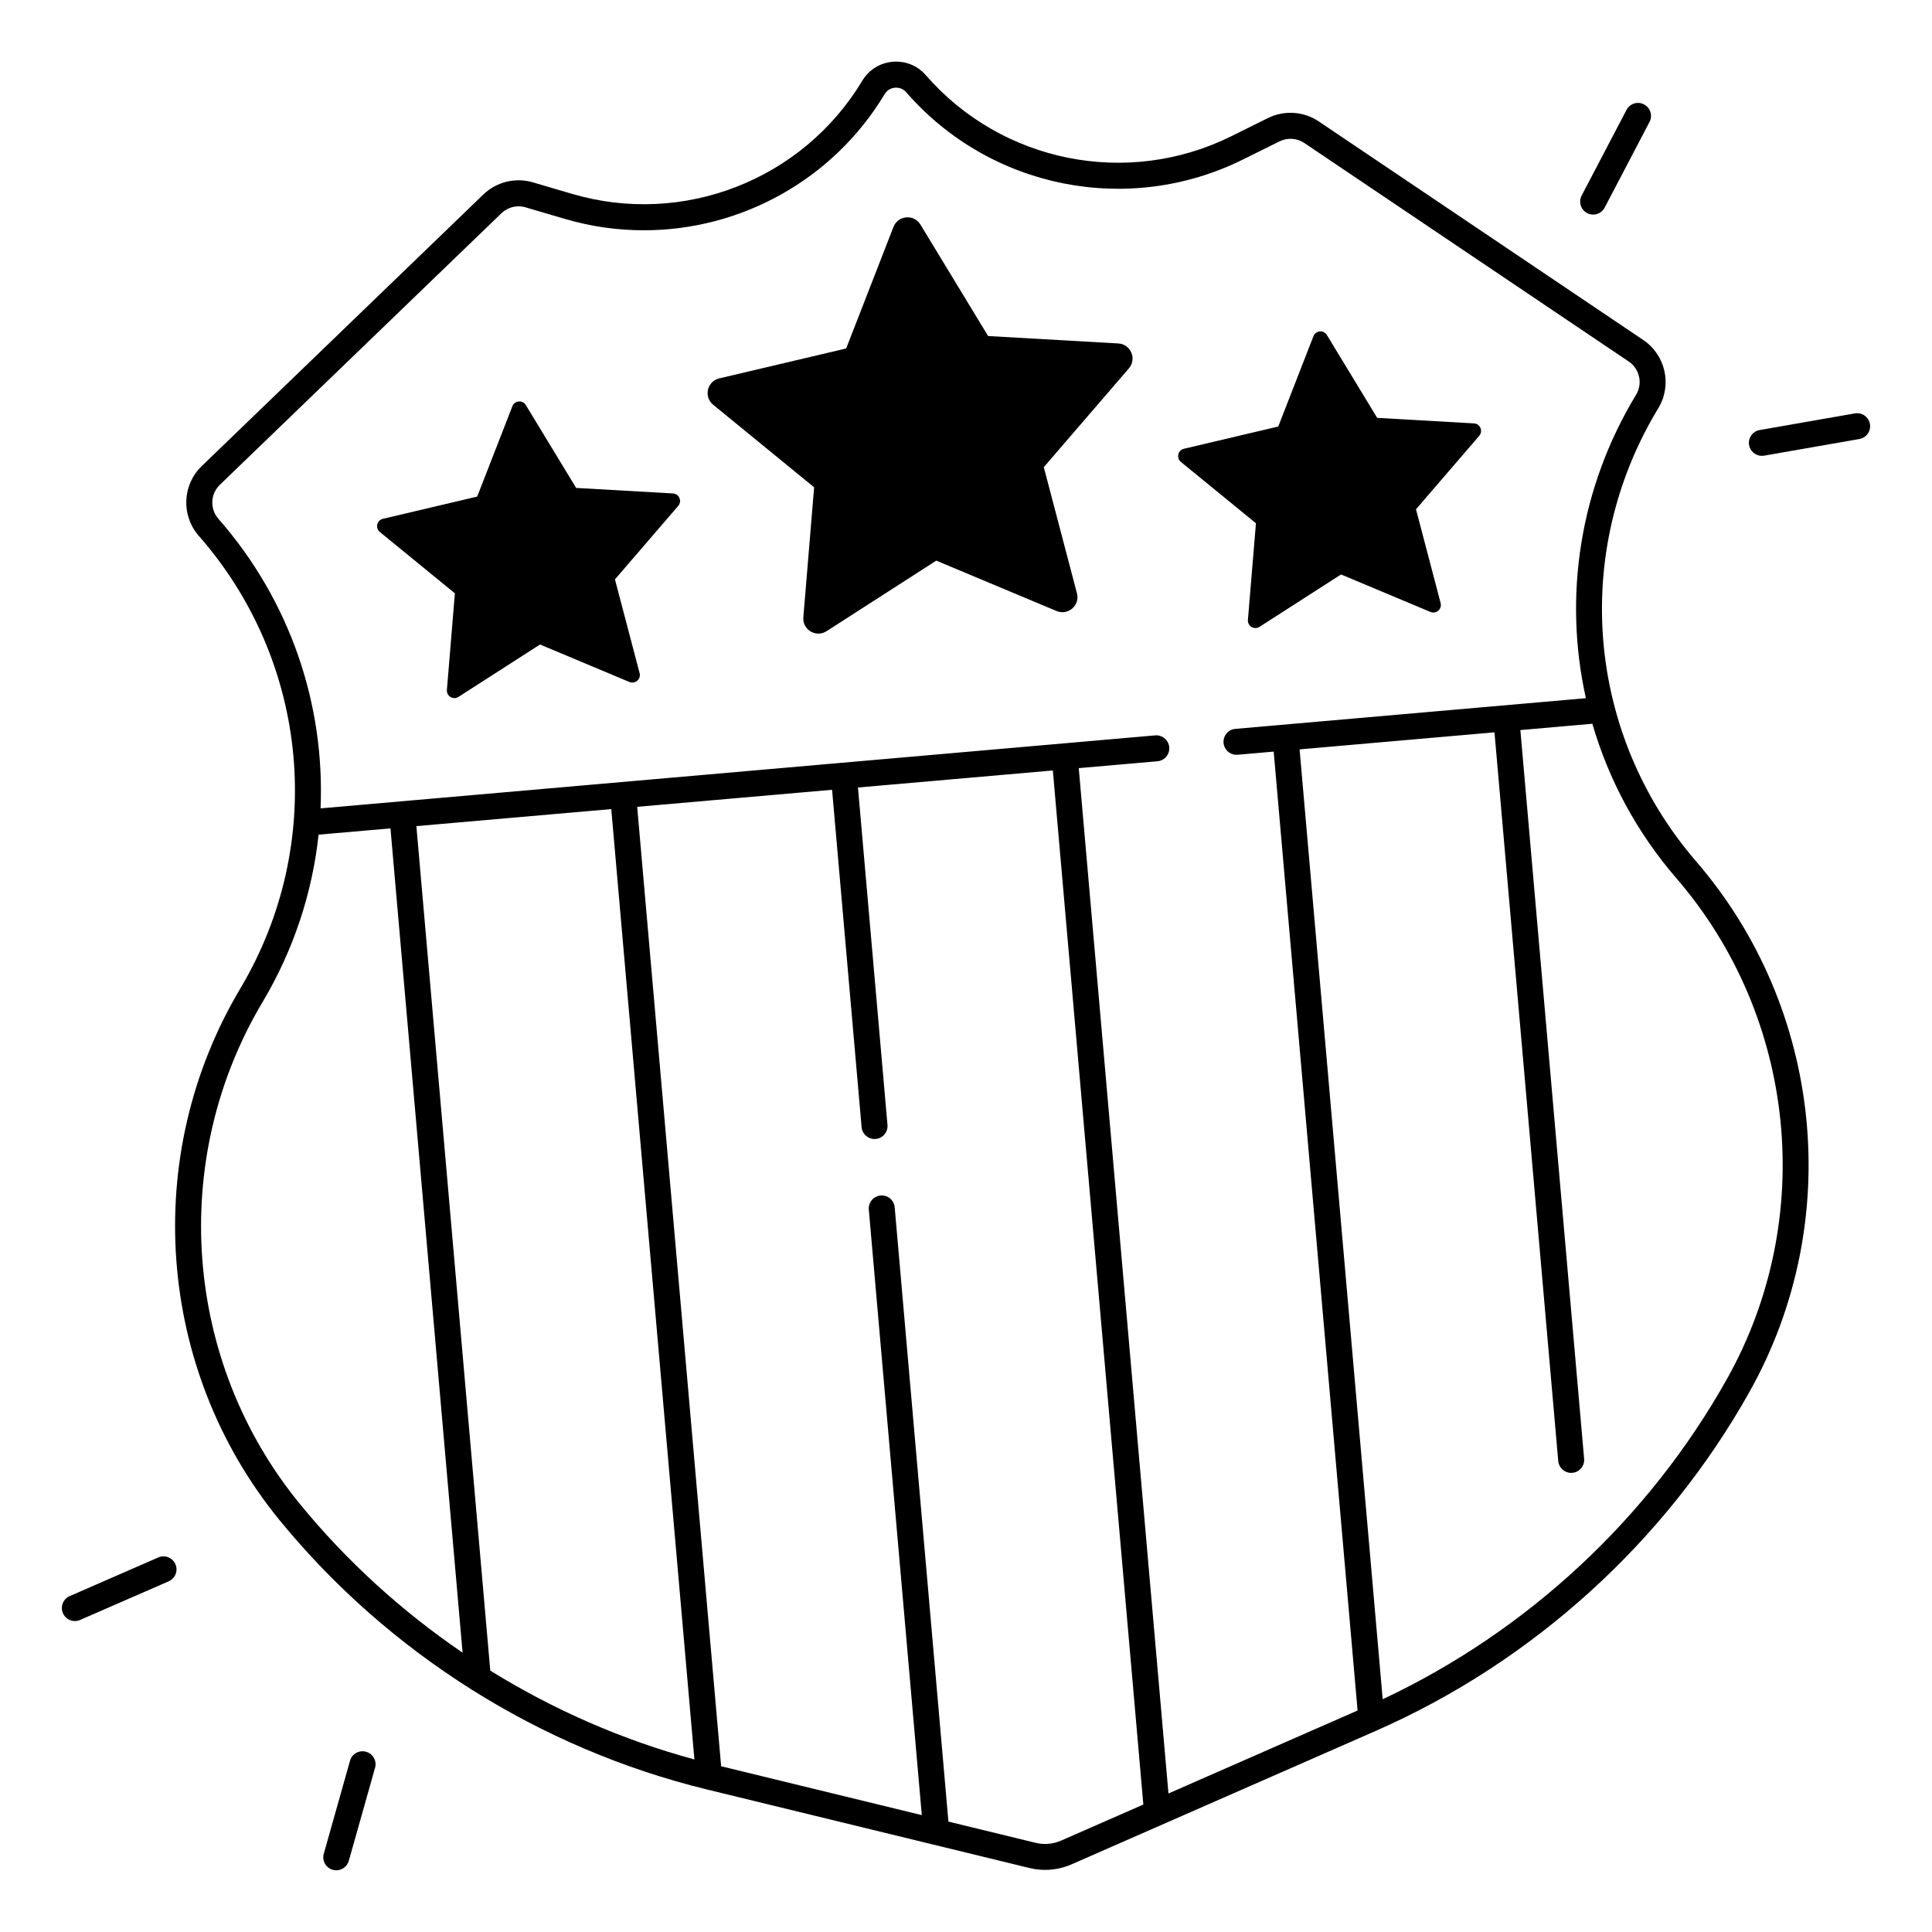 <?xml version="1.0" encoding="UTF-8"?>
<!-- Uploaded to: SVG Repo, www.svgrepo.com, Generator: SVG Repo Mixer Tools -->
<svg fill="#000000" width="800px" height="800px" version="1.1" viewBox="144 144 512 512" xmlns="http://www.w3.org/2000/svg">
 <g>
  <path d="m440.36 235.02-34.5-1.969-17.938-29.539c-1.723-2.832-5.945-2.461-7.144 0.629l-12.535 32.207-33.633 7.93c-3.227 0.758-4.184 4.891-1.613 6.988l26.754 21.875-2.856 34.441c-0.277 3.305 3.356 5.481 6.148 3.691l29.078-18.699 31.871 13.352c3.059 1.277 6.258-1.496 5.41-4.703l-8.789-33.418 22.555-26.184c2.16-2.516 0.496-6.414-2.809-6.602z"/>
  <path d="m474.71 308.27c-0.137 1.652 1.684 2.746 3.07 1.852l21.609-13.883 23.684 9.93c1.523 0.641 3.129-0.746 2.707-2.352l-6.527-24.852 16.758-19.465c1.082-1.258 0.254-3.207-1.398-3.297l-25.645-1.465-13.328-21.953c-0.855-1.418-2.973-1.23-3.57 0.316l-9.32 23.93-24.992 5.894c-1.613 0.383-2.086 2.441-0.809 3.492l19.887 16.254z"/>
  <path d="m322.33 274.77-25.645-1.465-13.332-21.953c-0.855-1.418-2.973-1.23-3.57 0.316l-9.32 23.93-24.992 5.894c-1.613 0.383-2.086 2.441-0.809 3.492l19.887 16.254-2.117 25.594c-0.137 1.652 1.684 2.746 3.07 1.852l21.609-13.883 23.684 9.93c1.523 0.641 3.129-0.746 2.707-2.352l-6.535-24.836 16.758-19.465c1.094-1.262 0.266-3.219-1.395-3.309z"/>
  <path d="m564.61 200.47c0.512 0.266 1.055 0.395 1.594 0.395 1.238 0 2.441-0.668 3.051-1.852l11.887-22.699c0.887-1.684 0.234-3.769-1.457-4.644-1.684-0.887-3.769-0.234-4.644 1.457l-11.887 22.699c-0.875 1.684-0.227 3.769 1.457 4.644z"/>
  <path d="m639.55 256.36c-0.324-1.871-2.117-3.129-3.984-2.805l-25.238 4.41c-1.871 0.324-3.129 2.117-2.805 3.984 0.297 1.672 1.75 2.856 3.387 2.856 0.195 0 0.395-0.02 0.602-0.051l25.238-4.41c1.875-0.324 3.125-2.117 2.801-3.984z"/>
  <path d="m241.01 608.23c-1.832-0.512-3.731 0.551-4.25 2.383l-6.957 24.66c-0.512 1.832 0.551 3.731 2.383 4.25 0.316 0.09 0.629 0.129 0.934 0.129 1.504 0 2.883-0.992 3.316-2.508l6.957-24.66c0.52-1.836-0.551-3.734-2.383-4.254z"/>
  <path d="m185.95 556.74-23.488 10.25c-1.742 0.758-2.539 2.793-1.781 4.535 0.562 1.301 1.832 2.066 3.16 2.066 0.461 0 0.926-0.09 1.379-0.285l23.488-10.242c1.742-0.758 2.539-2.793 1.781-4.535-0.77-1.75-2.797-2.547-4.539-1.789z"/>
  <path d="m583.45 252.21c3.731-6.141 1.977-14.102-3.984-18.117l-85.973-57.91c-3.996-2.695-9.16-3.031-13.48-0.895l-9.672 4.801c-27.523 13.656-60.82 7.016-80.992-16.168-2.215-2.547-5.422-3.836-8.789-3.551-3.367 0.297-6.297 2.125-8.039 5.019-15.832 26.332-47.477 38.66-76.949 29.984l-10.352-3.051c-4.625-1.359-9.652-0.129-13.125 3.219l-74.617 71.961c-5.176 4.988-5.512 13.125-0.777 18.527 29.363 33.496 33.762 81.711 10.961 119.98-26.391 44.309-22.211 100.89 10.398 140.82 28.812 35.266 69.039 60.625 113.28 71.398l85.488 20.82c1.348 0.324 2.727 0.492 4.113 0.492 2.402 0 4.812-0.492 7.027-1.465l80.57-35.344c41.703-18.293 76.918-50.254 99.156-89.988 25.191-44.988 19.473-101.44-14.211-140.48-29.102-33.723-33.133-81.969-10.031-120.06zm-360.05 290.27c-30.789-37.695-34.734-91.109-9.82-132.92 8.285-13.902 13.195-29.039 14.848-44.367l19.051-1.664 19.109 218.44c-16.156-11-30.77-24.293-43.188-39.488zm50.527 44.242-19.582-223.79 51.648-4.516 22.031 251.86c-19.086-5.176-37.328-13.164-54.098-23.547zm151.27 45.059c-2.106 0.926-4.496 1.133-6.731 0.59l-23.125-5.629-14.238-162.79c-0.168-1.898-1.832-3.297-3.731-3.129-1.898 0.168-3.297 1.84-3.129 3.731l14.043 160.47-53.176-12.949-22.25-254.26 51.648-4.516 7.824 89.406c0.156 1.789 1.664 3.141 3.426 3.141 0.098 0 0.207 0 0.305-0.012 1.898-0.168 3.297-1.84 3.129-3.731l-7.824-89.406 51.648-4.516 23.98 274.04zm28.457-12.488-23.773-271.73 20.852-1.82c1.898-0.168 3.297-1.84 3.129-3.731-0.168-1.891-1.832-3.285-3.731-3.129l-221.18 19.344c1.18-27.434-8-54.984-27.059-76.723-2.312-2.637-2.144-6.602 0.375-9.031l74.617-71.961c1.238-1.191 2.883-1.832 4.555-1.832 0.621 0 1.238 0.09 1.84 0.266l10.352 3.051c6.957 2.047 14.012 3.031 21 3.031 25.613 0 50.086-13.273 63.805-36.074 0.59-0.984 1.586-1.605 2.734-1.711 1.141-0.109 2.234 0.344 2.992 1.211 22.219 25.543 58.922 32.867 89.25 17.809l9.672-4.801c2.106-1.043 4.625-0.875 6.574 0.434l85.973 57.91c2.902 1.957 3.758 5.836 1.938 8.828-15.016 24.758-19.266 53.539-13.293 80.395l-92.891 8.129c-1.898 0.168-3.297 1.84-3.129 3.731 0.156 1.789 1.664 3.141 3.426 3.141 0.098 0 0.207 0 0.305-0.012l9.555-0.836 22.23 254.12zm148.04-109.91c-20.684 36.949-52.969 66.941-91.266 84.93l-22.023-251.72 51.648-4.516 16.895 193.11c0.156 1.789 1.664 3.141 3.426 3.141 0.098 0 0.207 0 0.305-0.012 1.898-0.168 3.297-1.84 3.129-3.731l-16.895-193.11 19.078-1.672c4.289 14.762 11.738 28.762 22.289 40.973 31.805 36.852 37.199 90.137 13.414 132.61z"/>
 </g>
</svg>